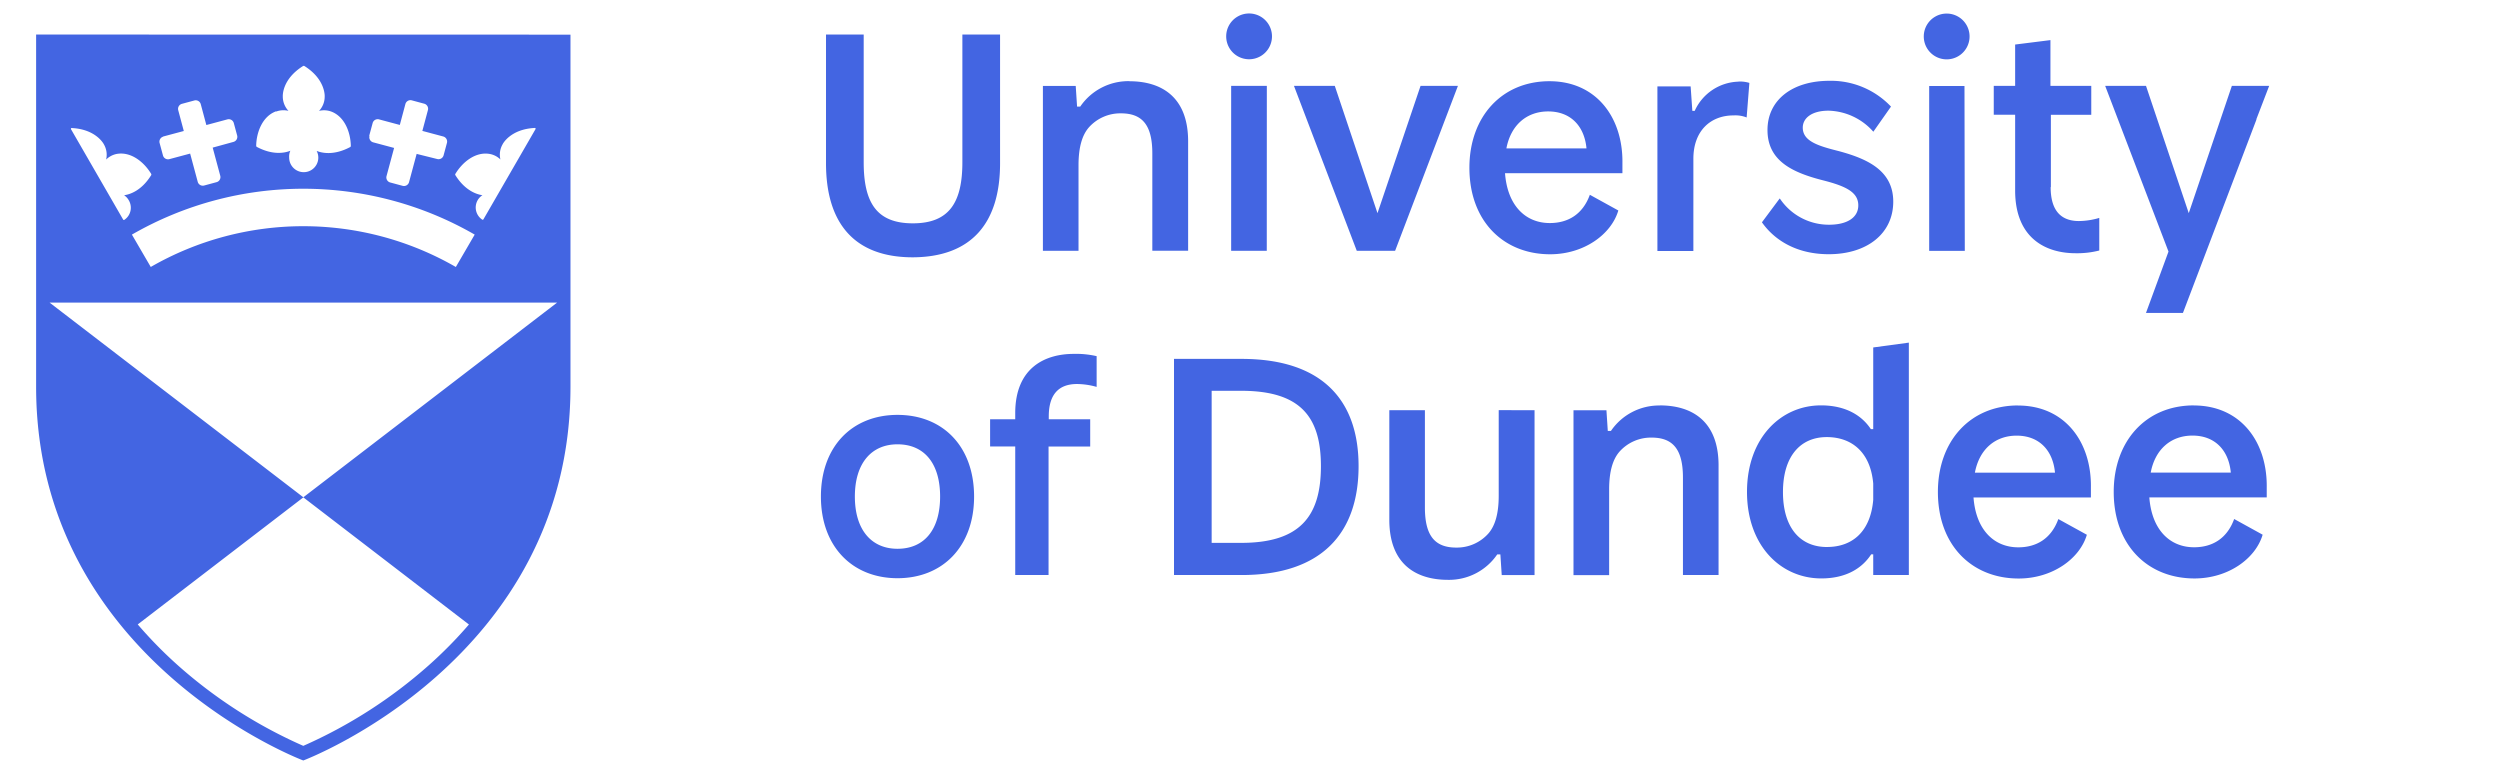 <svg xmlns="http://www.w3.org/2000/svg" id="svg20" width="796" height="247" viewBox="0 0 796 247"><defs id="defs4"><clipPath id="clipPath839" clipPathUnits="userSpaceOnUse"><path id="rect841" d="M-.394.396h838.076V247H-.394z" style="opacity:.98;fill:#4365e2;fill-opacity:1;fill-rule:evenodd"/></clipPath><clipPath id="clipPath843" clipPathUnits="userSpaceOnUse"><path id="rect845" d="M-.394.396h838.076V247H-.394z" style="opacity:.98;fill:#4365e2;fill-opacity:1;fill-rule:evenodd"/></clipPath><clipPath id="clipPath847" clipPathUnits="userSpaceOnUse"><path id="rect849" d="M-203.083-727.924h838.076v246.604h-838.076z" style="opacity:.98;fill:#4365e2;fill-opacity:1;fill-rule:evenodd" transform="rotate(45)"/></clipPath><clipPath id="clipPath851" clipPathUnits="userSpaceOnUse"><path id="rect853" d="M-.394.396h838.076V247H-.394z" style="opacity:.98;fill:#4365e2;fill-opacity:1;fill-rule:evenodd"/></clipPath><clipPath id="clipPath855" clipPathUnits="userSpaceOnUse"><path id="rect857" d="M-.394.396h838.076V247H-.394z" style="opacity:.98;fill:#4365e2;fill-opacity:1;fill-rule:evenodd"/></clipPath><clipPath id="clipPath859" clipPathUnits="userSpaceOnUse"><path id="rect861" d="M-.394.396h838.076V247H-.394z" style="opacity:.98;fill:#4365e2;fill-opacity:1;fill-rule:evenodd"/></clipPath><clipPath id="clipPath863" clipPathUnits="userSpaceOnUse"><path id="rect865" d="M-.394.396h838.076V247H-.394z" style="opacity:.98;fill:#4365e2;fill-opacity:1;fill-rule:evenodd"/></clipPath><style id="style2">.c{fill:#e51f2f}</style></defs><path id="path6" d="M149.31 198.84a137 137 0 0 1-12.81 13 153.2 153.2 0 0 1-39.93 25.64 152.6 152.6 0 0 1-39.71-25.44 137 137 0 0 1-13-13.22l52.74-40.47-80.81-62h161.59l-80.81 62zM22.72 40.77a.34.34 0 0 1 .15 0c7.81.39 10.2 5.16 10.22 5.21a6.6 6.6 0 0 1 .7 4.82 6.6 6.6 0 0 1 3.44-1.8c4.52-.77 8.66 2.63 10.89 6.34a.42.42 0 0 1 0 .46c-3.11 5-6.83 6.11-8.61 6.37a4.5 4.5 0 0 1 1.49 1.6A4.64 4.64 0 0 1 39.59 70a.28.28 0 0 1-.39-.1L22.62 41.16a.29.29 0 0 1 .1-.39m29.15 2.72 6.65-1.78-1.78-6.65a1.67 1.67 0 0 1 1.18-2l4-1.08a1.67 1.67 0 0 1 2 1.18l1.78 6.65L72.44 38a1.67 1.67 0 0 1 2 1.18l1.08 4a1.67 1.67 0 0 1-1.18 2L67.72 47l2.42 9a1.66 1.66 0 0 1-1.18 2l-4 1.08a1.67 1.67 0 0 1-2-1.18l-2.42-9-6.65 1.78a1.67 1.67 0 0 1-2-1.18l-1.08-4a1.67 1.67 0 0 1 1.18-2m36-8a6.6 6.6 0 0 1 3.86-.2 6.65 6.65 0 0 1-1.81-4.56c0-.21-.3-5.47 6.44-9.71a.43.43 0 0 1 .46 0c6.78 4.26 6.45 9.69 6.44 9.75a6.62 6.62 0 0 1-1.8 4.53 6.64 6.64 0 0 1 3.86.2c4.3 1.59 6.18 6.61 6.26 10.94a.42.42 0 0 1-.23.39c-5.18 2.75-9 1.88-10.65 1.21a4.6 4.6 0 0 1 .53 2.13 4.64 4.64 0 0 1-9.28 0 4.55 4.55 0 0 1 .38-2.18c-1.68.67-5.47 1.53-10.65-1.21a.42.42 0 0 1-.23-.39c.08-4.33 2-9.34 6.26-10.93m29.74 7.71 1.08-4a1.66 1.66 0 0 1 2-1.18l6.65 1.78 1.78-6.66a1.67 1.67 0 0 1 2-1.18l4 1.08a1.66 1.66 0 0 1 1.18 2l-1.78 6.66 6.66 1.78a1.67 1.67 0 0 1 1.18 2l-1.08 4a1.66 1.66 0 0 1-2 1.18L132.66 49l-2.42 9a1.67 1.67 0 0 1-2 1.18l-4-1.08a1.66 1.66 0 0 1-1.18-2l2.42-9-6.66-1.78a1.67 1.67 0 0 1-1.18-2m33.5 31.38-6 10.31A97.35 97.35 0 0 0 48 85l-6-10.3a109.26 109.26 0 0 1 109.15 0M145 55.35c2.23-3.71 6.37-7.11 10.89-6.34a6.6 6.6 0 0 1 3.44 1.76 6.6 6.6 0 0 1 .7-4.82c0-.05 2.41-4.82 10.22-5.21a.34.34 0 0 1 .15 0 .28.28 0 0 1 .1.39l-16.57 28.7a.28.28 0 0 1-.39.1 4.65 4.65 0 0 1-1.45-6.19 4.5 4.5 0 0 1 1.52-1.58c-1.78-.26-5.5-1.41-8.61-6.37a.42.42 0 0 1 0-.46M11.5 11v112.14c0 87 85.07 119 85.07 119s85.07-32 85.07-119V11.03Zm686.58 127.69c7.24 0 11.56 4.75 12.21 11.78h-25.5c1.41-7.46 6.48-11.78 13.29-11.78m.43-9.61c-15.24 0-25.5 11.34-25.5 27.55 0 17.07 10.91 27.55 25.71 27.55 10.69 0 19.44-6.26 21.71-13.93l-9.07-5c-2.27 6.26-7 9-12.75 9-7.78 0-13.5-5.62-14.26-15.88h37.38v-3.13c.21-14.59-8.32-26.14-23.23-26.14m-56.4 9.61c7.24 0 11.56 4.75 12.21 11.78h-25.5c1.4-7.46 6.48-11.78 13.29-11.78m.43-9.61c-15.23 0-25.5 11.34-25.5 27.55 0 17.07 10.91 27.55 25.71 27.55 10.7 0 19.45-6.26 21.72-13.93l-9.08-5c-2.27 6.26-7 9-12.75 9-7.78 0-13.5-5.62-14.26-15.88h37.38v-3.13c.22-14.59-8.32-26.14-23.23-26.14m-60.82 45.05c-8.54 0-14-6.16-14-17.5s5.51-17.5 13.94-17.5c8 0 13.94 4.86 14.8 14.8v5.19c-.86 10.16-6.7 15-14.69 15m14.69-63.53v26h-.76c-2.92-4.43-8.1-7.56-15.88-7.56-12.75 0-23.55 10.37-23.55 27.55s10.8 27.55 23.66 27.55c7.89 0 13-3.24 15.88-7.67h.65v6.59h11.34v-74zm-67.85 18.48a18.53 18.53 0 0 0-15.67 8.1h-1l-.43-6.59H501v52.5h11.35v-27.25c0-5.84 1.19-9.61 3.24-12a13.41 13.41 0 0 1 10.26-4.54c6.59 0 10 3.46 10 12.75v31h11.34V148.2c0-14.37-8.75-19.12-18.69-19.12m-51.31 1.51v27.22c0 5.84-1.19 9.61-3.24 12a13.41 13.41 0 0 1-10.26 4.54c-6.59 0-10-3.46-10-12.75v-31h-11.33v34.9c0 14.37 8.75 19.12 18.69 19.12a18.54 18.54 0 0 0 15.67-8.1h1l.43 6.59h10.45v-52.5zm-91.4-6.16h9.4c18.8 0 25.39 8.21 25.39 24 0 16-6.7 24.42-25.39 24.42h-9.4zm9.51-10.16h-21.5v68.82h21.5c25.61 0 37.27-13.4 37.27-34.68 0-21.06-11.66-34.14-37.27-34.14m-52.46 8a23.6 23.6 0 0 1 6.33.92v-9.79a29 29 0 0 0-7.35-.72c-8.67 0-18.57 4.08-18.57 18.87v1.94h-8v8.67h8v40.91h10.61v-40.89h13.26v-8.68h-13.19v-.92c0-7 3.16-10.31 9-10.31m-43.6 35.83c0 10.51-5 16.63-13.57 16.63-8.37 0-13.57-6.12-13.57-16.63s5.2-16.63 13.57-16.63c8.57 0 13.57 6.12 13.57 16.63m10.82 0c0-15.92-9.9-26-24.38-26s-24.39 10.1-24.39 26 10 26 24.39 26 24.38-10.1 24.38-26M722.5 27.35h-11.88L696.9 67.87l-13.61-40.52h-13l20.16 52.75-7.17 19.53h11.77l23.45-61.69-.11.11zM653 59.55v-23h12.86v-9.2h-13V12.77l-11.24 1.41v13.17h-6.81v9.18h6.81v24.1c0 15.56 10.16 20 19.23 20a28.5 28.5 0 0 0 7.56-.87V69.38a23.3 23.3 0 0 1-6.48 1c-5.84 0-9-3.46-9-10.8m-27.44-32.2h-11.24v52.5h11.34zm1.62-15.77a7.29 7.29 0 1 0-14.58 0 7.29 7.29 0 0 0 14.58 0m-60.5 51.64L561 70.78c3.78 5.4 10.69 10.16 21.28 10.16 12.21 0 20.53-6.59 20.53-16.74 0-9.83-8.1-13.61-17.39-16.1C579 46.48 574 45 574 40.64c0-3 2.81-5.4 8.21-5.4a19.7 19.7 0 0 1 14.26 6.7l5.62-8a26.3 26.3 0 0 0-19.66-8.21c-11.67 0-19.66 6.05-19.66 15.67 0 9.94 8.1 13.61 18 16.1 7.13 1.84 10.91 3.78 10.91 7.89 0 3.89-3.56 6.16-9.29 6.16a18.75 18.75 0 0 1-15.67-8.32M553.53 26a15.77 15.77 0 0 0-13.93 9.29h-.76l-.54-7.78h-10.58v52.4h11.45V50.58c0-9.08 5.62-13.83 12.75-13.83a9.7 9.7 0 0 1 4.21.65l.87-11a10 10 0 0 0-3.46-.43m-60.61 9.51c7.24 0 11.56 4.75 12.21 11.77h-25.5c1.41-7.45 6.48-11.77 13.29-11.77m.43-9.62c-15.23 0-25.5 11.35-25.5 27.55 0 17.07 10.91 27.55 25.71 27.55 10.69 0 19.44-6.27 21.71-13.94l-9.07-5c-2.27 6.27-7 9-12.75 9-7.78 0-13.5-5.62-14.26-15.88h37.38V52c.22-14.58-8.32-26.14-23.23-26.14m-41.05 1.49-13.71 40.52L425 27.35h-13l20 52.51h12.2l20-52.51zm-48.94 0H392v52.5h11.34zM405 11.58a7.29 7.29 0 1 0-14.58 0 7.29 7.29 0 0 0 14.58 0m-45.39 14.26a18.54 18.54 0 0 0-15.67 8.11h-1l-.43-6.59h-10.45v52.5h11.34V52.63c0-5.83 1.19-9.61 3.24-12a13.41 13.41 0 0 1 10.26-4.54c6.59 0 10 3.46 10 12.75v31h11.4V45c0-14.37-8.75-19.13-18.69-19.13M275 51.66V11h-12v41c0 18.91 8.86 29.93 27.66 29.93 18.58-.11 27.76-10.8 27.76-29.93V11h-12v40.66c0 12.86-4.22 19.45-15.77 19.45S275 64.52 275 51.66" clip-path="url(#clipPath863)" style="fill:#4365e2"/><path id="path8" d="m1336.19 130.51.06-.48m-94.81-30.84 7.8-24.53.17-.55h-37.82l-12.91 57.52-12.33-57.19-.07-.33h-33.83l-11.68 56.79-13.54-56.47-.08-.32h-37.82l29.2 93.54.09.3h37l13.64-56.49 13.21 56.17.07.32h37l17.89-56.26a54 54 0 0 0-.85 9.44m98.58-10.88-.04-.45" clip-path="url(#clipPath859)" style="fill:#1d1d1b"/><path id="path10" d="M1237.46 112.11a54 54 0 0 0-.85 9.44c0 28.49 21.36 49.16 50.78 49.16 12.7 0 23.94-3.56 32.51-10.32 9.1-7.19 14.73-17.38 16.28-29.47l.06-.48h-34.72v.38c-.64 6.58-5.44 13.24-13.38 13.24-13.37 0-15.17-11.39-15.17-22.52s1.8-22.7 15.17-22.7a12.54 12.54 0 0 1 8.69 2.95c2.15 1.81 3.42 4.67 3.8 8.5v.38h34.54v-.45c-2-23.45-20.25-38-47.73-38-21.15 0-38.08 10.75-46 27.4" class="c" clip-path="url(#clipPath855)" style="fill:#e51f2f"/><path id="path12" d="M1430.29 146.75v-38.59c0-8.87 0-18-5.6-24.91-6.28-7.71-19-11.46-38.91-11.46-13.87 0-24.31 1.77-31.89 5.41-10.37 4.87-15.87 13.44-16.37 25.46v.44h33.81v-.4c.19-4.15 2.58-9.1 12.84-9.1 5.43 0 11.22 2.15 11.22 8.18 0 5.62-4.61 6.95-9.33 7.84-2.87.54-6.17 1-9.66 1.42-18.23 2.37-43.19 5.61-43.19 30.7 0 17.88 12.42 28.56 33.21 28.56 13.43 0 23.19-3.53 29.83-10.79a26 26 0 0 0 1.31 8.18l.1.28H1435l-.44-.65c-3.94-5.87-4.27-13.7-4.27-20.57m-49.34 1.72c-6.4 0-10.69-4.23-10.69-8.18 0-5.94 3.77-7.83 11.68-9.62a63.2 63.2 0 0 0 13.46-4.22v7.9c-.49 8.84-5.89 14.12-14.45 14.12m58.19-109.3h36.32v25.75h-36.32zm0 34.94h36.32v93.84h-36.32zm116.12-.87a40.2 40.2 0 0 0-10.51-1.45c-11.84 0-19.92 5.12-26.1 16.58V74.11h-34.89v93.84h36.32v-37.16c0-18.9 6.7-27.7 21.08-27.7a35.6 35.6 0 0 1 13.84 2.3l.56.2V73.32Z" class="c" clip-path="url(#clipPath851)" style="fill:#e51f2f"/><ellipse id="ellipse14" cx="980.5" cy="119.5" class="c" clip-path="url(#clipPath847)" rx="24.37" ry="12.25" style="fill:#e51f2f" transform="rotate(-45 980.505 119.492)"/><path id="path16" d="M1064.85 109.35h-2.25a82.88 82.88 0 0 0-72-72v-2.2a10.15 10.15 0 0 0-20.29 0v2.25a82.88 82.88 0 0 0-72 72h-2.25a10.15 10.15 0 1 0 0 20.29h2.25a82.88 82.88 0 0 0 72 72v2.25a10.15 10.15 0 0 0 20.29 0v-2.34a82.88 82.88 0 0 0 72-72h2.25a10.15 10.15 0 0 0 0-20.29zm-22.8 0h-18.41a44.45 44.45 0 0 0-33-33v-18.4a62.5 62.5 0 0 1 51.41 51.4m-61.55 42.91a32.76 32.76 0 1 1 32.76-32.76 32.8 32.8 0 0 1-32.76 32.76m-10.15-94.31v18.41a44.45 44.45 0 0 0-33 33h-18.4a62.5 62.5 0 0 1 51.4-51.41m-51.4 71.7h18.41a44.45 44.45 0 0 0 33 33v18.41a62.5 62.5 0 0 1-51.41-51.41m71.7 51.4v-18.41a44.45 44.45 0 0 0 33-33h18.41a62.5 62.5 0 0 1-51.41 51.41" class="c" clip-path="url(#clipPath843)" style="fill:#e51f2f"/></svg>